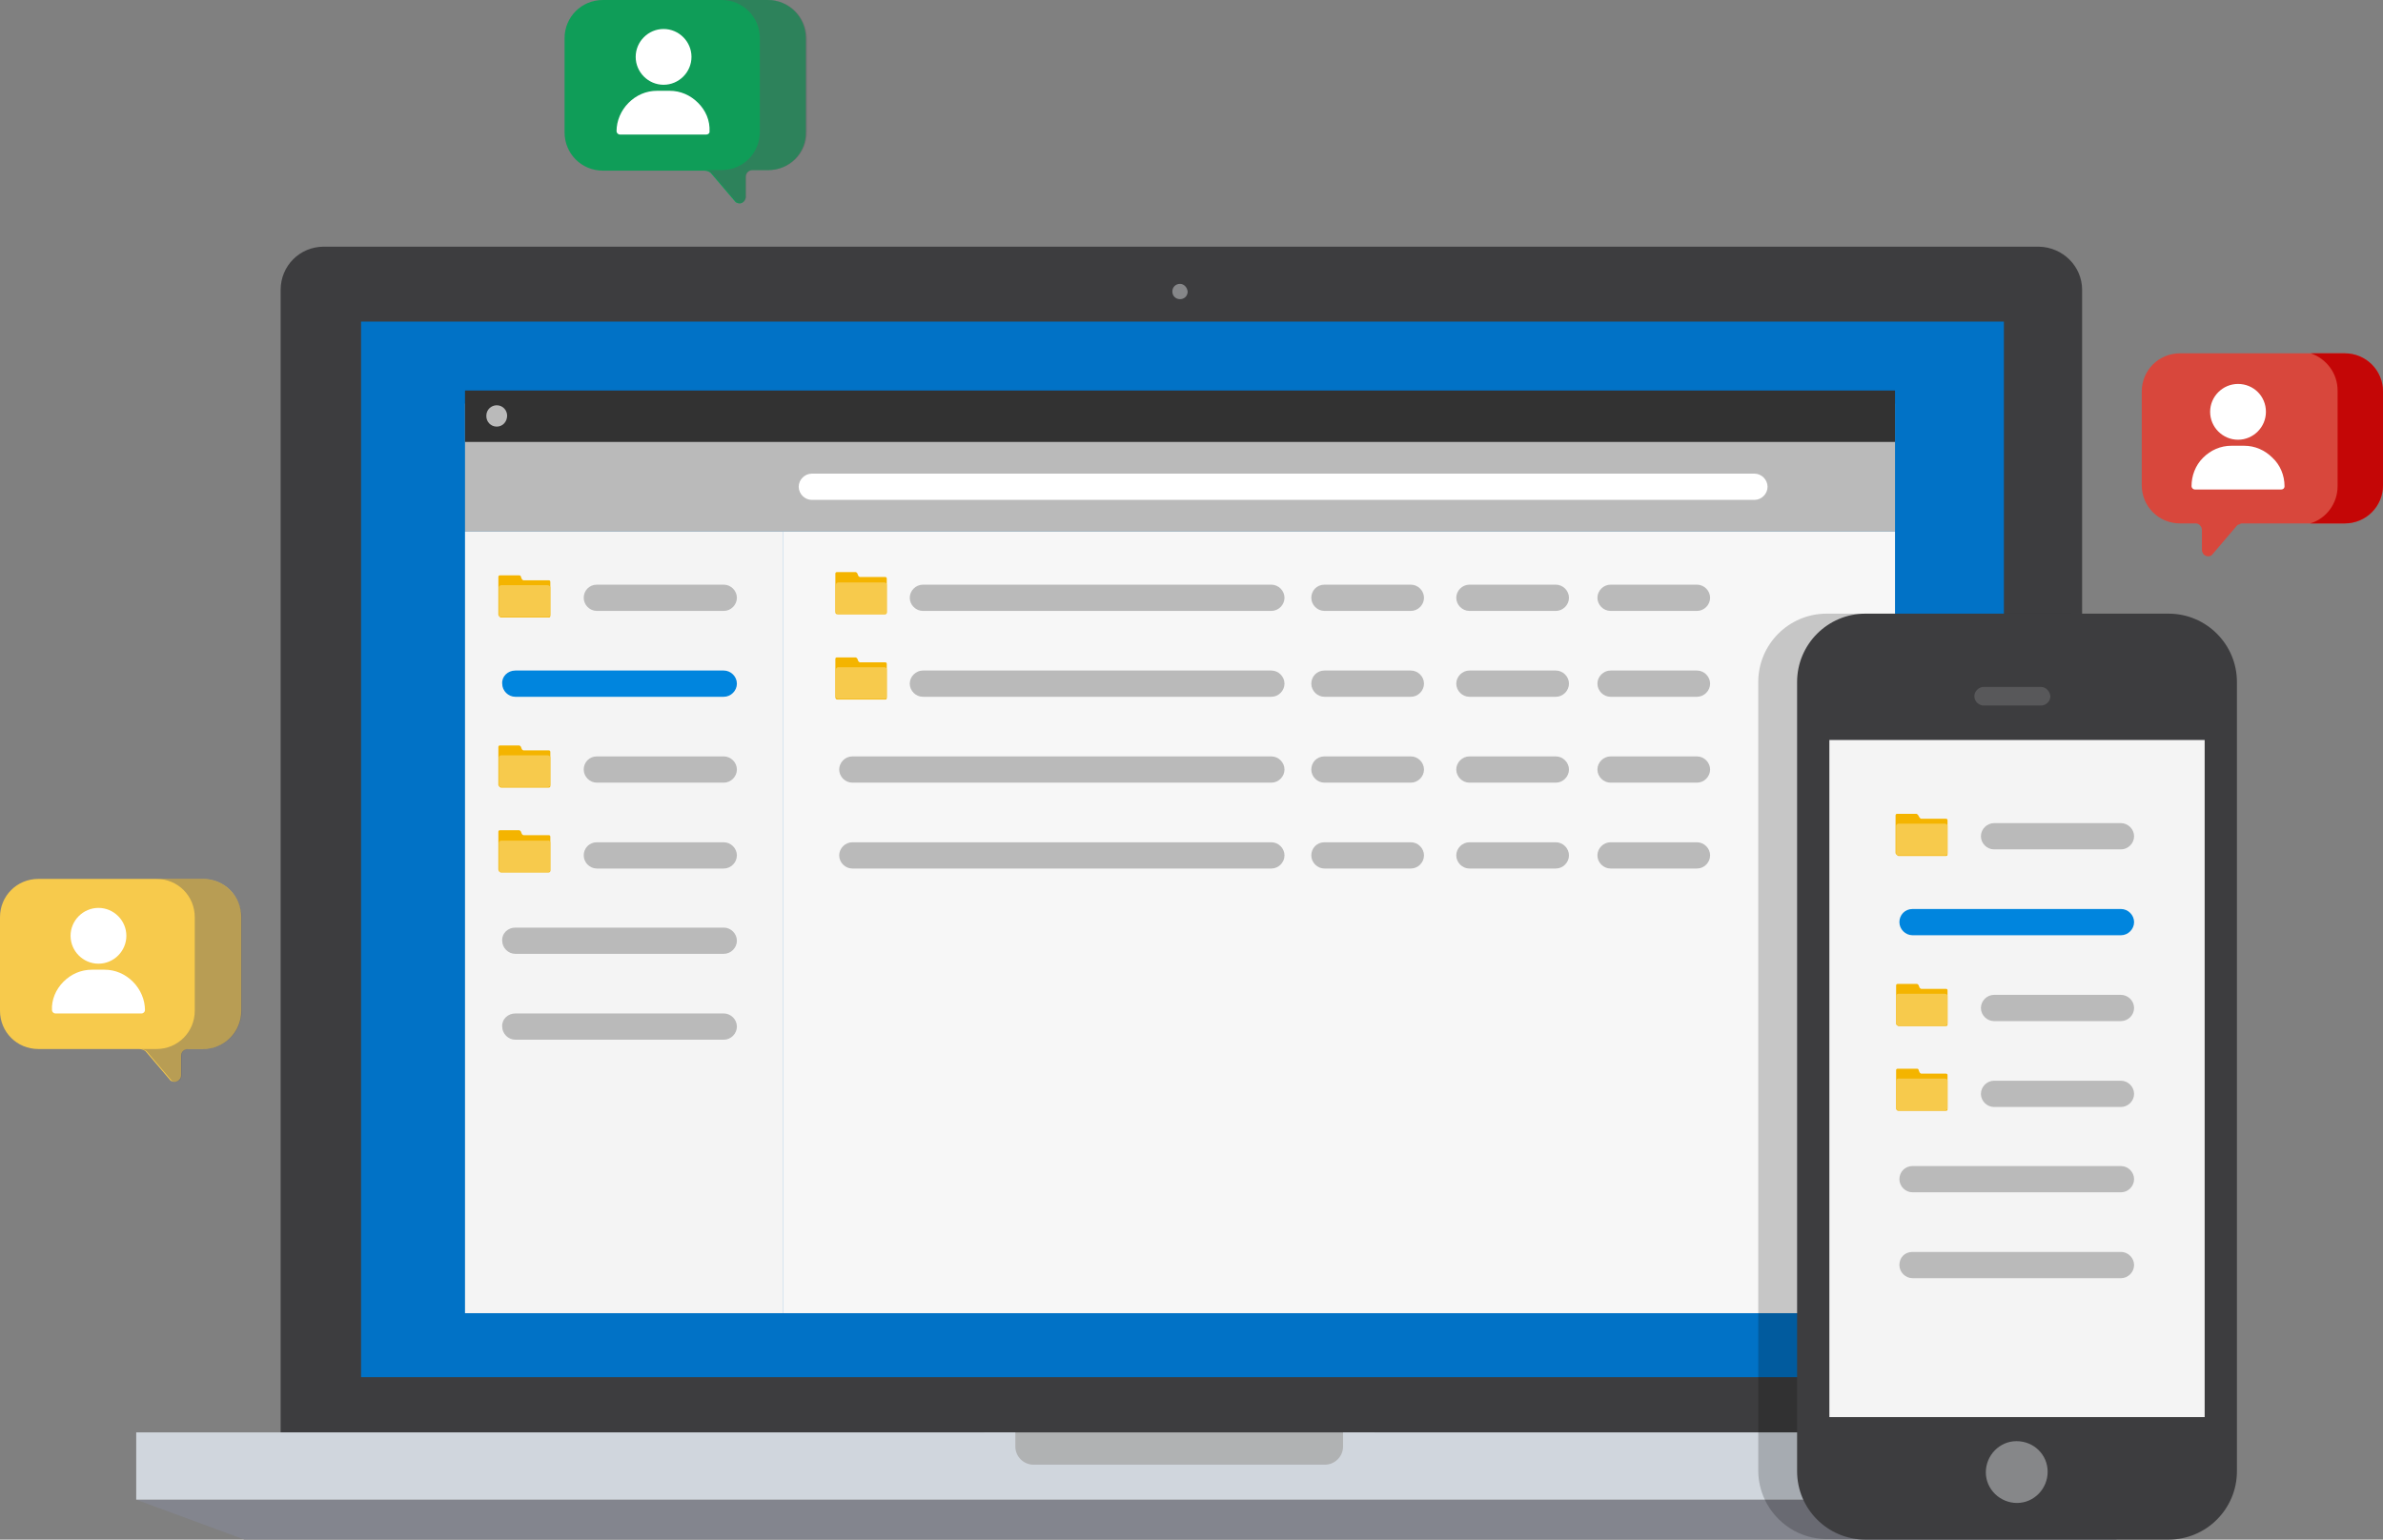 <?xml version="1.0" encoding="utf-8"?>
<!-- Generator: Adobe Illustrator 25.3.1, SVG Export Plug-In . SVG Version: 6.00 Build 0)  -->
<svg version="1.1" id="Layer_1" xmlns="http://www.w3.org/2000/svg" xmlns:xlink="http://www.w3.org/1999/xlink" x="0px" y="0px"
	 viewBox="0 0 435.6 281.5" style="enable-background:new 0 0 435.6 281.5;" xml:space="preserve">
<rect x="0" y="0" width="435.6" height="281.5" fill="#808080" stroke="none"/>
<style type="text/css">
	.st0{fill:#3D3D3F;}
	.st1{fill:#0172C6;}
	.st2{fill:#83858E;}
	.st3{fill:#868789;}
	.st4{fill:#B0B2B3;}
	.st5{fill:#D0D6DD;}
	.st6{fill:#BABABA;}
	.st7{fill:#323232;}
	.st8{fill:#FFFFFF;}
	.st9{fill:#F7F7F7;}
	.st10{fill:#F4F4F4;}
	.st11{fill:#E2E2E2;}
	.st12{fill:#0085DE;}
	.st13{fill:#F4B400;}
	.st14{fill:#F7CA4C;}
	.st15{opacity:0.2;}
	.st16{fill:#58585A;}
	.st17{fill:#0F9D58;}
	.st18{opacity:0.4;fill:#5A5A60;enable-background:new    ;}
	.st19{fill:#D8473C;}
	.st20{fill:#C40606;}
</style>
<g>
	<g id="Layer_1_1_">
		<g>
			<g>
				<path class="st0" d="M380.6,53V262H51.3V53c0-4.4,3.5-7.9,7.9-7.9h313.5C377.1,45.2,380.6,48.7,380.6,53z"/>
				<rect x="66" y="58.8" class="st1" width="300.3" height="193"/>
				<polygon class="st2" points="386.7,281.5 44.7,281.5 24.9,274.2 406.5,274.2 				"/>
				<path class="st3" d="M217.1,53.3c0,0.8-0.6,1.4-1.4,1.4c-0.8,0-1.4-0.6-1.4-1.4c0-0.8,0.6-1.4,1.4-1.4
					C216.4,51.9,217,52.5,217.1,53.3C217.1,53.3,217.1,53.3,217.1,53.3z"/>
				<rect x="179.9" y="261.9" class="st4" width="71.3" height="7.2"/>
				<path class="st5" d="M406.5,261.9v12.3H24.9v-12.3h160.7v2.6c0,1.8,1.5,3.3,3.3,3.3h53.3c1.8,0,3.3-1.5,3.3-3.3v-2.6H406.5z"/>
			</g>
			<g>
				<polygon class="st6" points="346.4,73.8 346.4,97.2 143.2,97.2 143.2,97.2 85,97.2 85,73.8 				"/>
				<polygon class="st7" points="346.4,71.4 346.4,80.8 143.2,80.8 143.2,80.8 85,80.8 85,71.4 				"/>
				<rect x="142.9" y="97.2" class="st8" width="0.3" height="0"/>
				<rect x="143.2" y="97.2" class="st9" width="203.2" height="142.9"/>
				<rect x="85" y="97.2" class="st10" width="58.2" height="142.9"/>
				<rect x="85" y="97.2" class="st11" width="58.2" height="0"/>
				<rect x="85" y="97.2" class="st6" width="58.2" height="0"/>
				<g>
					<path class="st12" d="M94.2,122.6h38.1c1.3,0,2.4,1.1,2.4,2.4l0,0c0,1.3-1.1,2.4-2.4,2.4H94.2c-1.3,0-2.4-1.1-2.4-2.4l0,0
						C91.7,123.7,92.8,122.6,94.2,122.6z"/>
					<path class="st6" d="M94.2,169.6h38.1c1.3,0,2.4,1.1,2.4,2.4l0,0c0,1.3-1.1,2.4-2.4,2.4H94.2c-1.3,0-2.4-1.1-2.4-2.4l0,0
						C91.7,170.7,92.8,169.6,94.2,169.6z"/>
					<path class="st6" d="M94.2,185.3h38.1c1.3,0,2.4,1.1,2.4,2.4l0,0c0,1.3-1.1,2.4-2.4,2.4H94.2c-1.3,0-2.4-1.1-2.4-2.4l0,0
						C91.7,186.4,92.8,185.3,94.2,185.3z"/>
					<g>
						<path class="st6" d="M109.1,106.9h23.2c1.3,0,2.4,1.1,2.4,2.4l0,0c0,1.3-1.1,2.4-2.4,2.4h-23.2c-1.3,0-2.4-1.1-2.4-2.4l0,0
							C106.7,108,107.7,106.9,109.1,106.9z"/>
						<path class="st6" d="M90.8,78L90.8,78c-1.1,0-1.9-0.9-1.9-1.9c0,0,0,0,0-0.1l0,0c0-1.1,0.9-1.9,1.9-1.9c0,0,0,0,0,0l0,0
							c1.1,0,1.9,0.9,1.9,1.9l0,0C92.7,77.1,91.9,78,90.8,78C90.8,78,90.8,78,90.8,78z"/>
						<path class="st6" d="M109.1,138.3h23.2c1.3,0,2.4,1.1,2.4,2.4l0,0c0,1.3-1.1,2.4-2.4,2.4h-23.2c-1.3,0-2.4-1.1-2.4-2.4l0,0
							C106.7,139.4,107.7,138.3,109.1,138.3z"/>
						<path class="st6" d="M109.1,154h23.2c1.3,0,2.4,1.1,2.4,2.4l0,0c0,1.3-1.1,2.4-2.4,2.4h-23.2c-1.3,0-2.4-1.1-2.4-2.4l0,0
							C106.7,155.1,107.7,154,109.1,154z"/>
					</g>
				</g>
				<path class="st6" d="M168.7,106.9h63.7c1.3,0,2.4,1.1,2.4,2.4l0,0c0,1.3-1.1,2.4-2.4,2.4h-63.7c-1.3,0-2.4-1.1-2.4-2.4l0,0
					C166.3,108,167.4,106.9,168.7,106.9z"/>
				<path class="st8" d="M148.4,86.6h172.3c1.3,0,2.4,1.1,2.4,2.4v0c0,1.3-1.1,2.4-2.4,2.4H148.4c-1.3,0-2.4-1.1-2.4-2.4v0
					C146,87.7,147.1,86.6,148.4,86.6z"/>
				<path class="st6" d="M168.7,122.6h63.7c1.3,0,2.4,1.1,2.4,2.4l0,0c0,1.3-1.1,2.4-2.4,2.4h-63.7c-1.3,0-2.4-1.1-2.4-2.4l0,0
					C166.3,123.7,167.4,122.6,168.7,122.6z"/>
				<path class="st6" d="M155.8,138.3h76.6c1.3,0,2.4,1.1,2.4,2.4l0,0c0,1.3-1.1,2.4-2.4,2.4h-76.6c-1.3,0-2.4-1.1-2.4-2.4l0,0
					C153.4,139.4,154.5,138.3,155.8,138.3z"/>
				<path class="st6" d="M155.8,154h76.6c1.3,0,2.4,1.1,2.4,2.4l0,0c0,1.3-1.1,2.4-2.4,2.4h-76.6c-1.3,0-2.4-1.1-2.4-2.4l0,0
					C153.4,155.1,154.5,154,155.8,154z"/>
				<path class="st6" d="M242.1,106.9h15.8c1.3,0,2.4,1.1,2.4,2.4l0,0c0,1.3-1.1,2.4-2.4,2.4h-15.8c-1.3,0-2.4-1.1-2.4-2.4l0,0
					C239.7,108,240.7,106.9,242.1,106.9z"/>
				<path class="st6" d="M242.1,122.6h15.8c1.3,0,2.4,1.1,2.4,2.4l0,0c0,1.3-1.1,2.4-2.4,2.4h-15.8c-1.3,0-2.4-1.1-2.4-2.4l0,0
					C239.7,123.7,240.7,122.6,242.1,122.6z"/>
				<path class="st6" d="M242.1,138.3h15.8c1.3,0,2.4,1.1,2.4,2.4l0,0c0,1.3-1.1,2.4-2.4,2.4h-15.8c-1.3,0-2.4-1.1-2.4-2.4l0,0
					C239.7,139.4,240.7,138.3,242.1,138.3z"/>
				<path class="st6" d="M242.1,154h15.8c1.3,0,2.4,1.1,2.4,2.4l0,0c0,1.3-1.1,2.4-2.4,2.4h-15.8c-1.3,0-2.4-1.1-2.4-2.4l0,0
					C239.7,155.1,240.7,154,242.1,154z"/>
				<path class="st6" d="M268.6,106.9h15.8c1.3,0,2.4,1.1,2.4,2.4l0,0c0,1.3-1.1,2.4-2.4,2.4h-15.8c-1.3,0-2.4-1.1-2.4-2.4l0,0
					C266.2,108,267.3,106.9,268.6,106.9z"/>
				<path class="st6" d="M268.6,122.6h15.8c1.3,0,2.4,1.1,2.4,2.4l0,0c0,1.3-1.1,2.4-2.4,2.4h-15.8c-1.3,0-2.4-1.1-2.4-2.4l0,0
					C266.2,123.7,267.3,122.6,268.6,122.6z"/>
				<path class="st6" d="M268.6,138.3h15.8c1.3,0,2.4,1.1,2.4,2.4l0,0c0,1.3-1.1,2.4-2.4,2.4h-15.8c-1.3,0-2.4-1.1-2.4-2.4l0,0
					C266.2,139.4,267.3,138.3,268.6,138.3z"/>
				<path class="st6" d="M268.6,154h15.8c1.3,0,2.4,1.1,2.4,2.4l0,0c0,1.3-1.1,2.4-2.4,2.4h-15.8c-1.3,0-2.4-1.1-2.4-2.4l0,0
					C266.2,155.1,267.3,154,268.6,154z"/>
				<path class="st6" d="M294.4,106.9h15.8c1.3,0,2.4,1.1,2.4,2.4l0,0c0,1.3-1.1,2.4-2.4,2.4h-15.8c-1.3,0-2.4-1.1-2.4-2.4l0,0
					C292,108,293.1,106.9,294.4,106.9z"/>
				<path class="st6" d="M294.4,122.6h15.8c1.3,0,2.4,1.1,2.4,2.4l0,0c0,1.3-1.1,2.4-2.4,2.4h-15.8c-1.3,0-2.4-1.1-2.4-2.4l0,0
					C292,123.7,293.1,122.6,294.4,122.6z"/>
				<path class="st6" d="M294.4,138.3h15.8c1.3,0,2.4,1.1,2.4,2.4l0,0c0,1.3-1.1,2.4-2.4,2.4h-15.8c-1.3,0-2.4-1.1-2.4-2.4l0,0
					C292,139.4,293.1,138.3,294.4,138.3z"/>
				<path class="st6" d="M294.4,154h15.8c1.3,0,2.4,1.1,2.4,2.4l0,0c0,1.3-1.1,2.4-2.4,2.4h-15.8c-1.3,0-2.4-1.1-2.4-2.4l0,0
					C292,155.1,293.1,154,294.4,154z"/>
				<g>
					<path class="st13" d="M91.6,112.9h8.7c0.2,0,0.3-0.1,0.3-0.3v-6.2c0-0.2-0.1-0.3-0.3-0.3h-4.6c-0.1,0-0.2-0.1-0.3-0.2l-0.2-0.5
						c0-0.1-0.1-0.2-0.3-0.2h-3.5c-0.2,0-0.3,0.1-0.3,0.3v6.9C91.2,112.7,91.4,112.9,91.6,112.9C91.6,112.9,91.6,112.9,91.6,112.9z"
						/>
					<path class="st14" d="M100.6,107.4v5c0,0.2-0.2,0.4-0.4,0.4c0,0,0,0,0,0h-8.6c-0.2,0-0.4-0.2-0.4-0.4c0,0,0,0,0,0v-5
						c0-0.2,0.2-0.4,0.4-0.4c0,0,0,0,0,0h8.5C100.4,107,100.6,107.2,100.6,107.4C100.6,107.4,100.6,107.4,100.6,107.4z"/>
				</g>
				<g>
					<path class="st13" d="M91.6,144h8.7c0.2,0,0.3-0.1,0.3-0.3v-6.2c0-0.2-0.1-0.3-0.3-0.3h-4.6c-0.1,0-0.2-0.1-0.3-0.2l-0.2-0.5
						c-0.1-0.1-0.2-0.2-0.3-0.2h-3.5c-0.2,0-0.3,0.1-0.3,0.3v6.9C91.2,143.8,91.4,144,91.6,144C91.6,144,91.6,144,91.6,144z"/>
					<path class="st14" d="M100.6,138.5v5c0,0.2-0.2,0.4-0.4,0.4c0,0,0,0,0,0h-8.6c-0.2,0-0.4-0.2-0.4-0.4c0,0,0,0,0,0v-5
						c0-0.2,0.2-0.4,0.4-0.4c0,0,0,0,0,0h8.5C100.4,138.1,100.6,138.3,100.6,138.5C100.6,138.5,100.6,138.5,100.6,138.5z"/>
				</g>
				<g>
					<path class="st13" d="M91.6,159.5h8.7c0.2,0,0.3-0.1,0.3-0.3V153c0-0.2-0.1-0.3-0.3-0.3h-4.6c-0.1,0-0.2-0.1-0.3-0.2l-0.2-0.5
						c-0.1-0.1-0.2-0.2-0.3-0.2h-3.5c-0.2,0-0.3,0.1-0.3,0.3v6.9C91.2,159.3,91.3,159.5,91.6,159.5
						C91.6,159.5,91.6,159.5,91.6,159.5z"/>
					<path class="st14" d="M100.6,154.1v5c0,0.2-0.2,0.4-0.4,0.4c0,0,0,0,0,0h-8.6c-0.2,0-0.4-0.2-0.4-0.4c0,0,0,0,0,0v-5
						c0-0.2,0.2-0.4,0.4-0.4c0,0,0,0,0,0h8.5C100.4,153.6,100.6,153.8,100.6,154.1C100.6,154.1,100.6,154.1,100.6,154.1z"/>
				</g>
				<g>
					<path class="st13" d="M153.1,112.3h8.7c0.2,0,0.3-0.1,0.3-0.3v-6.2c0-0.2-0.1-0.3-0.3-0.3h-4.6c-0.1,0-0.2-0.1-0.3-0.2
						l-0.2-0.5c-0.1-0.1-0.2-0.2-0.3-0.2H153c-0.2,0-0.3,0.1-0.3,0.3v6.9C152.7,112.2,152.8,112.3,153.1,112.3z"/>
					<path class="st14" d="M162.1,106.9v5c0,0.2-0.2,0.4-0.4,0.4c0,0,0,0,0,0h-8.5c-0.2,0-0.4-0.2-0.4-0.4c0,0,0,0,0,0v-5
						c0-0.2,0.2-0.4,0.4-0.4c0,0,0,0,0,0h8.5C161.9,106.5,162.1,106.7,162.1,106.9C162.1,106.9,162.1,106.9,162.1,106.9z"/>
				</g>
				<g>
					<path class="st13" d="M153.1,127.9h8.7c0.2,0,0.3-0.1,0.3-0.3v-6.2c0-0.2-0.1-0.3-0.3-0.3h-4.6c-0.1,0-0.2-0.1-0.3-0.2
						l-0.2-0.5c-0.1-0.1-0.2-0.2-0.3-0.2H153c-0.2,0-0.3,0.1-0.3,0.3v6.9C152.7,127.7,152.8,127.9,153.1,127.9L153.1,127.9z"/>
					<path class="st14" d="M162.1,122.4v5c0,0.2-0.2,0.4-0.4,0.4c0,0,0,0,0,0h-8.5c-0.2,0-0.4-0.2-0.4-0.4c0,0,0,0,0,0v-5
						c0-0.2,0.2-0.4,0.4-0.4c0,0,0,0,0,0h8.5C161.9,122,162.1,122.2,162.1,122.4L162.1,122.4z"/>
				</g>
			</g>
			<g class="st15">
				<path d="M397.8,261.9v7c0,1.8-0.4,3.7-1.2,5.3c-2.1,4.4-6.5,7.2-11.3,7.2h-51.4c-4.8,0-9.2-2.8-11.3-7.2
					c-0.8-1.7-1.2-3.5-1.2-5.3V124.7c0-6.9,5.6-12.5,12.5-12.5h44.8v149.8H397.8z"/>
			</g>
			<g>
				<path class="st0" d="M341,112.2h55.4c6.9,0,12.5,5.6,12.5,12.5V269c0,6.9-5.6,12.5-12.5,12.5H341c-6.9,0-12.5-5.6-12.5-12.5
					V124.7C328.5,117.8,334.1,112.2,341,112.2z"/>
				<rect x="334.4" y="135.3" class="st10" width="68.6" height="123.8"/>
				<path class="st3" d="M374.3,269.1c0,3.1-2.5,5.7-5.6,5.7c-3.1,0-5.7-2.5-5.7-5.6c0-3.1,2.5-5.7,5.6-5.7c0,0,0,0,0,0
					C371.8,263.5,374.3,266,374.3,269.1z"/>
				<path class="st16" d="M374.8,127.3c0,0.9-0.8,1.7-1.7,1.7h-10.5c-0.9,0-1.7-0.8-1.7-1.7l0,0l0,0c0-0.9,0.8-1.7,1.7-1.7l0,0h10.5
					C374,125.6,374.7,126.4,374.8,127.3L374.8,127.3z"/>
			</g>
			<g>
				<g>
					<path class="st12" d="M349.6,166.2h38.1c1.3,0,2.4,1.1,2.4,2.4l0,0c0,1.3-1.1,2.4-2.4,2.4h-38.1c-1.3,0-2.4-1.1-2.4-2.4l0,0
						C347.2,167.3,348.2,166.2,349.6,166.2z"/>
					<path class="st6" d="M349.6,213.2h38.1c1.3,0,2.4,1.1,2.4,2.4l0,0c0,1.3-1.1,2.4-2.4,2.4h-38.1c-1.3,0-2.4-1.1-2.4-2.4l0,0
						C347.2,214.3,348.2,213.2,349.6,213.2z"/>
					<path class="st6" d="M349.6,228.9h38.1c1.3,0,2.4,1.1,2.4,2.4l0,0c0,1.3-1.1,2.4-2.4,2.4h-38.1c-1.3,0-2.4-1.1-2.4-2.4l0,0
						C347.2,229.9,348.2,228.9,349.6,228.9z"/>
					<g>
						<path class="st6" d="M364.5,150.5h23.2c1.3,0,2.4,1.1,2.4,2.4l0,0c0,1.3-1.1,2.4-2.4,2.4h-23.2c-1.3,0-2.4-1.1-2.4-2.4l0,0
							C362.1,151.6,363.2,150.5,364.5,150.5z"/>
						<path class="st6" d="M364.5,181.9h23.2c1.3,0,2.4,1.1,2.4,2.4l0,0c0,1.3-1.1,2.4-2.4,2.4h-23.2c-1.3,0-2.4-1.1-2.4-2.4l0,0
							C362.1,183,363.2,181.9,364.5,181.9z"/>
						<path class="st6" d="M364.5,197.6h23.2c1.3,0,2.4,1.1,2.4,2.4l0,0c0,1.3-1.1,2.4-2.4,2.4h-23.2c-1.3,0-2.4-1.1-2.4-2.4l0,0
							C362.1,198.7,363.2,197.6,364.5,197.6z"/>
					</g>
				</g>
				<g>
					<path class="st13" d="M347,156.5h8.7c0.2,0,0.3-0.1,0.3-0.3V150c0-0.2-0.1-0.3-0.3-0.3h-4.5c-0.1,0-0.2-0.1-0.3-0.2l-0.3-0.5
						c-0.1-0.1-0.2-0.2-0.3-0.2h-3.5c-0.2,0-0.3,0.1-0.3,0.3v6.9C346.6,156.2,346.8,156.4,347,156.5C347,156.5,347,156.5,347,156.5z
						"/>
					<path class="st14" d="M356,151v5c0,0.2-0.2,0.4-0.4,0.4c0,0,0,0,0,0H347c-0.2,0-0.4-0.2-0.4-0.4v-5c0-0.2,0.2-0.4,0.4-0.4
						c0,0,0,0,0,0h8.5C355.8,150.6,356,150.8,356,151z"/>
				</g>
				<g>
					<path class="st13" d="M347,187.6h8.7c0.2,0,0.3-0.1,0.3-0.3c0,0,0,0,0,0v-6.2c0-0.2-0.1-0.3-0.3-0.3h-4.5
						c-0.1,0-0.2-0.1-0.3-0.2l-0.2-0.5c-0.1-0.1-0.2-0.2-0.3-0.2h-3.5c-0.2,0-0.3,0.1-0.3,0.3v6.9
						C346.6,187.4,346.8,187.5,347,187.6z"/>
					<path class="st14" d="M356,182.1v5c0,0.2-0.2,0.4-0.4,0.4c0,0,0,0,0,0H347c-0.2,0-0.4-0.2-0.4-0.4c0,0,0,0,0,0v-5
						c0-0.2,0.2-0.4,0.4-0.4c0,0,0,0,0,0h8.5C355.8,181.7,356,181.9,356,182.1L356,182.1z"/>
				</g>
				<g>
					<path class="st13" d="M347,203.1h8.7c0.2,0,0.3-0.1,0.3-0.3c0,0,0,0,0,0v-6.2c0-0.2-0.1-0.3-0.3-0.3c0,0,0,0,0,0h-4.5
						c-0.1,0-0.2-0.1-0.3-0.2l-0.2-0.5c0-0.1-0.1-0.2-0.3-0.2h-3.5c-0.2,0-0.3,0.1-0.3,0.3v6.9C346.6,202.9,346.8,203.1,347,203.1z"
						/>
					<path class="st14" d="M356,197.6v5c0,0.2-0.2,0.4-0.4,0.4c0,0,0,0,0,0H347c-0.2,0-0.4-0.2-0.4-0.4c0,0,0,0,0,0v-5
						c0-0.2,0.2-0.4,0.4-0.4c0,0,0,0,0,0h8.5C355.8,197.2,356,197.4,356,197.6L356,197.6z"/>
				</g>
			</g>
		</g>
		<g id="Group_2307">
			<g id="Group_2298">
				<g id="Group_2292">
					<path id="Path_4875" class="st17" d="M140.4,31.1h-2.9c-0.6,0-1.2,0.5-1.2,1.2v3.7c0,0.6-0.5,1.2-1.1,1.2
						c-0.2,0-0.5-0.1-0.7-0.2l-4.6-5.4c-0.4-0.3-0.8-0.4-1.3-0.4h-18.4c-3.9,0-7-3.1-7-7l0,0V7c0-3.9,3.1-7,7-7h30.1
						c3.9,0,7,3.1,7,7l0,0v17.1C147.4,28,144.3,31.1,140.4,31.1z"/>
					<path id="Path_4876" class="st18" d="M140.4,0h-8.5c3.9,0,7,3.1,7,7l0,0v17.1c0,3.9-3.1,7-7,7h-3c0.4,0,0.8,0.2,1.1,0.4
						l4.6,5.4c0.5,0.4,1.3,0.2,1.6-0.3c0.1-0.2,0.2-0.4,0.2-0.6v-3.7c0-0.6,0.5-1.2,1.2-1.2h2.9c3.9,0,7-3.1,7-7V7
						C147.4,3.1,144.3,0,140.4,0L140.4,0z"/>
				</g>
				<g id="Group_2297">
					<g id="Group_2294">
						<g id="Group_2293">
							<path id="Path_4877" class="st8" d="M121.3,5.3c-2.8,0-5.1,2.3-5.1,5.1c0,2.8,2.3,5.1,5.1,5.1c2.8,0,5.1-2.3,5.1-5.1
								c0,0,0,0,0,0l0,0C126.4,7.6,124.1,5.3,121.3,5.3z"/>
						</g>
					</g>
					<g id="Group_2296">
						<g id="Group_2295">
							<path id="Path_4878" class="st8" d="M127.6,18.8c-1.4-1.4-3.2-2.2-5.2-2.2h-2.3c-2,0-3.8,0.8-5.2,2.2
								c-1.4,1.4-2.2,3.3-2.2,5.2c0,0.3,0.3,0.6,0.6,0.6h15.8c0.3,0,0.6-0.2,0.6-0.5c0,0,0,0,0,0C129.8,22,129,20.2,127.6,18.8z"/>
						</g>
					</g>
				</g>
			</g>
			<g id="Group_2308">
				<g id="Group_2292-2">
					<path id="Path_4875-2" class="st14" d="M37.1,191.8h-2.8c-0.6,0-1.2,0.5-1.2,1.2v3.6c0,0.6-0.5,1.2-1.2,1.2
						c-0.2,0-0.5-0.1-0.7-0.2l-4.6-5.4c-0.4-0.3-0.8-0.4-1.3-0.4H7c-3.9,0-7-3.1-7-7l0,0v-17.1c0-3.9,3.1-7,7-7h30.1
						c3.9,0,7,3.1,7,7l0,0v17.1C44.1,188.7,41,191.8,37.1,191.8L37.1,191.8z"/>
					<path id="Path_4876-2" class="st18" d="M37.1,160.7h-8.5c3.9,0,7,3.1,7,7l0,0v17.1c0,3.9-3.1,7-7,7h-2.8h-0.1
						c0.4,0,0.8,0.2,1.1,0.4l4.6,5.4c0.5,0.4,1.3,0.2,1.6-0.3c0.1-0.2,0.2-0.4,0.2-0.7V193c0-0.6,0.5-1.2,1.2-1.2h2.8
						c3.9,0,7-3.1,7-7v-17.1C44.1,163.9,41,160.7,37.1,160.7z"/>
				</g>
				<g id="Group_2297-2">
					<g id="Group_2294-2">
						<g id="Group_2293-2">
							<path id="Path_4877-2" class="st8" d="M18,166c-2.8,0-5.1,2.3-5.1,5.1s2.3,5.1,5.1,5.1c2.8,0,5.1-2.3,5.1-5.1c0,0,0,0,0,0
								l0,0C23.1,168.3,20.8,166,18,166z"/>
						</g>
					</g>
					<g id="Group_2296-2">
						<g id="Group_2295-2">
							<path id="Path_4878-2" class="st8" d="M24.3,179.5c-1.4-1.4-3.2-2.2-5.2-2.2h-2.3c-2,0-3.8,0.8-5.2,2.2
								c-1.4,1.4-2.2,3.3-2.1,5.2c0,0.3,0.3,0.6,0.6,0.6h15.8c0.3,0,0.6-0.3,0.6-0.6C26.5,182.8,25.7,180.9,24.3,179.5z"/>
						</g>
					</g>
				</g>
			</g>
			<g id="Group_2306">
				<g id="Group_2300">
					<g id="Group_2299">
						<path id="Path_4879" class="st19" d="M435.6,71.6v17.1c0,3.9-3.1,7-7,7h-18.4c-0.1,0-0.2,0-0.3,0c-0.1,0-0.3,0-0.4,0.1
							l-0.2,0.1c-0.2,0-0.3,0.1-0.4,0.2l-4.6,5.4c-0.5,0.4-1.3,0.2-1.6-0.3c0,0,0,0,0,0c-0.1-0.2-0.2-0.4-0.2-0.7v-3.6
							c0-0.6-0.5-1.2-1.1-1.2c0,0,0,0,0,0h-2.9c-3.9,0-7-3.1-7-7V71.6c0-3.9,3.1-7,7-7h30.1C432.5,64.6,435.6,67.8,435.6,71.6z"/>
					</g>
					<path id="Path_4880" class="st20" d="M435.6,71.6v17.1c0,3.9-3.1,7-7,7h-6.3c3-0.9,5-3.7,5-6.8V71.4c0-3.1-2-5.8-4.9-6.8h6.2
						C432.5,64.6,435.6,67.7,435.6,71.6L435.6,71.6z"/>
				</g>
				<g id="Group_2305">
					<g id="Group_2302">
						<g id="Group_2301">
							<path id="Path_4881" class="st8" d="M409.1,70.2c-2.8,0-5.1,2.3-5.1,5.1s2.3,5.1,5.1,5.1s5.1-2.3,5.1-5.1v0
								C414.2,72.4,411.9,70.2,409.1,70.2C409.1,70.2,409.1,70.2,409.1,70.2z"/>
						</g>
					</g>
					<g id="Group_2304">
						<g id="Group_2303">
							<path id="Path_4882" class="st8" d="M415.4,83.7c-1.4-1.4-3.2-2.2-5.2-2.2h-2.3c-2,0-3.8,0.8-5.2,2.2
								c-1.4,1.4-2.1,3.3-2.1,5.2c0,0.3,0.3,0.6,0.6,0.6H417c0.3,0,0.6-0.2,0.6-0.6l0,0C417.6,86.9,416.8,85,415.4,83.7z"/>
						</g>
					</g>
				</g>
			</g>
		</g>
	</g>
</g>
</svg>
